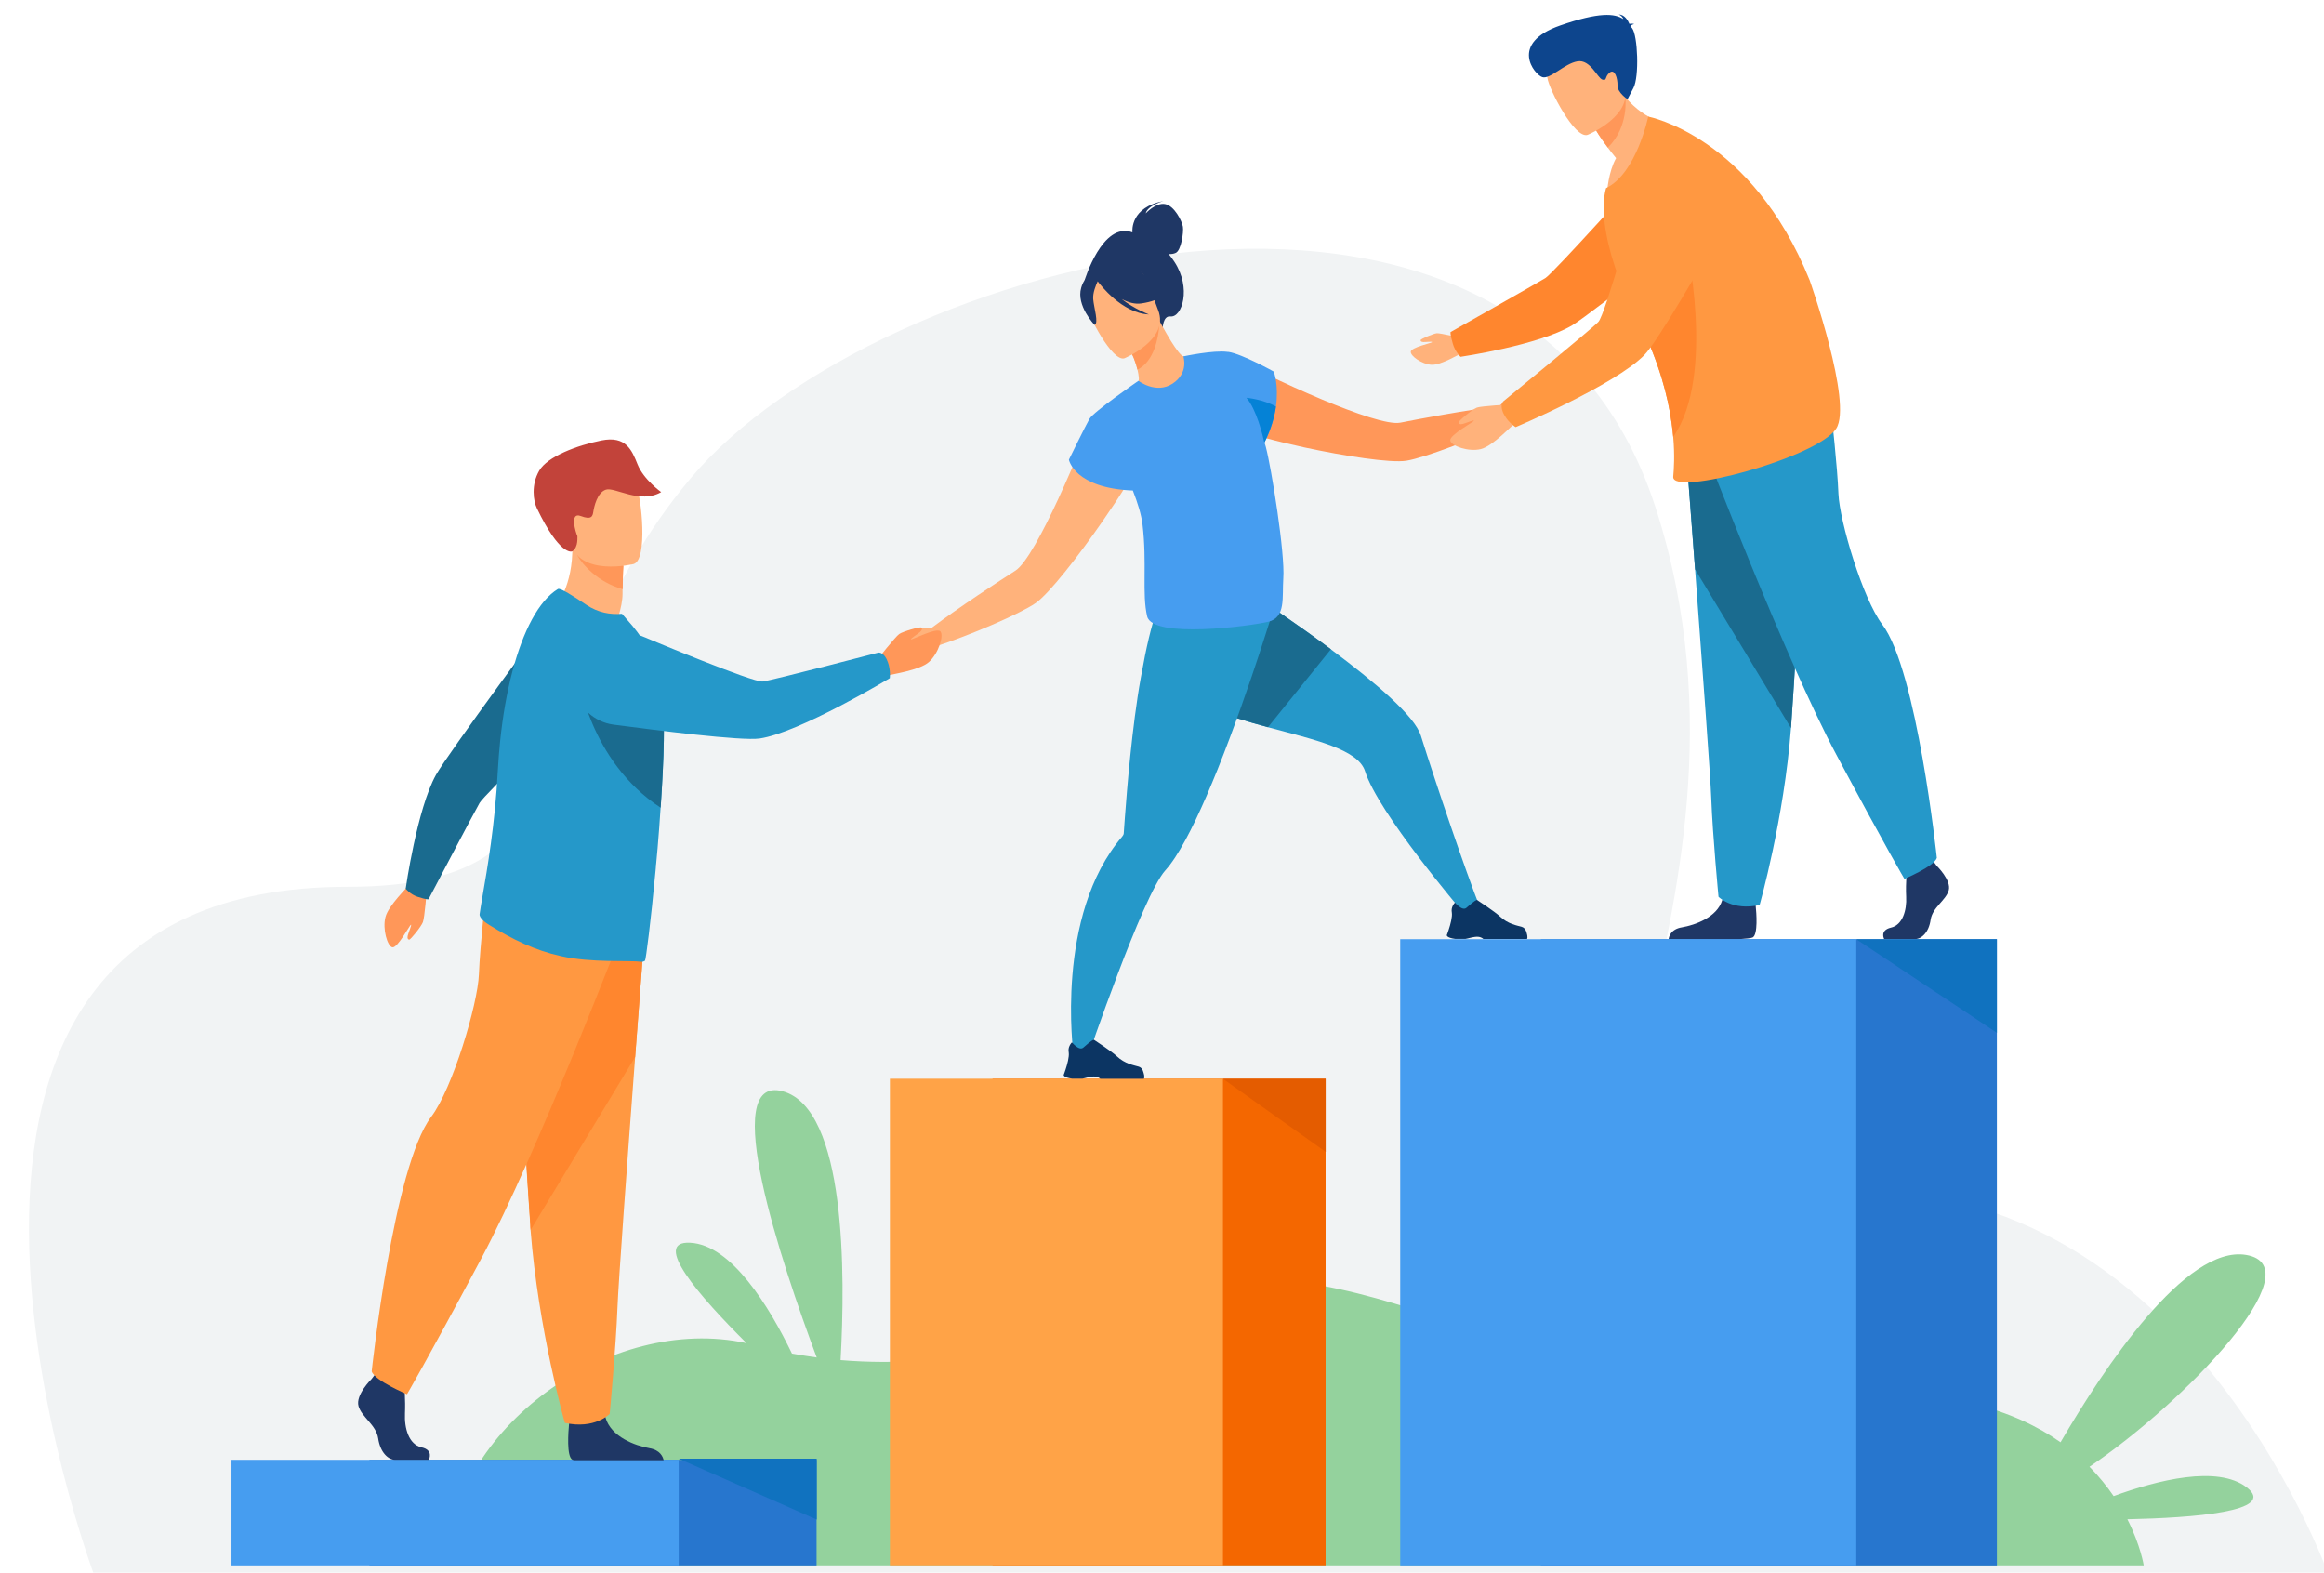 <svg xmlns="http://www.w3.org/2000/svg" xmlns:xlink="http://www.w3.org/1999/xlink" id="Layer_1" x="0px" y="0px" viewBox="0 0 160.63 108.69" xml:space="preserve">
<path fill="#F1F3F4" d="M6.56,109c0,0-17.97-47.71,17.45-47.71c18.71,0,11-13.09,23.73-28.24c12.72-15.15,57.21-27.25,66.68,2  s-13.93,51.47,8.68,47.66C150.27,78.13,161,109,161,109H6.56z"></path>
<path fill="#94D29D" d="M155.28,102.79c-2.02-1.54-6.15-0.5-9.19,0.61c-0.46-0.67-1.01-1.36-1.67-2.03  c6.56-4.42,15.62-13.84,10.82-14.64c-4.17-0.69-9.81,7.79-12.82,12.95c-3.13-2.2-7.92-3.82-15.23-3.25  c-18.98,1.45-33.82-11.35-44.75-7.08c-8.69,3.39-16.66,5.3-24.34,4.65c0.33-5.87,0.4-17.38-4-18.58c-4.47-1.21-0.09,11.87,2.35,18.4  c-0.57-0.08-1.14-0.17-1.71-0.27c-1.58-3.26-4.18-7.52-7.04-7.66c-2.69-0.14,0.63,3.69,3.9,6.94c-9.4-2.06-20.54,5.92-20.72,15.36  h117.29c0,0-0.21-1.38-1.13-3.19C151.56,104.9,157.47,104.47,155.28,102.79z"></path>
<g>
	<g>
		<rect x="25.53" y="100.89" fill="#2776CE" width="30.91" height="7.3"></rect>
		<rect x="16" y="100.89" fill="#469DF0" width="30.91" height="7.3"></rect>
	</g>
</g>
<g>
	<g>
		<g>
			
				<rect x="68.61" y="74.56" transform="matrix(-1 -1.224647e-16 1.224647e-16 -1 160.233 182.744)" fill="#F46700" width="23.02" height="33.63"></rect>
			
				<rect x="61.51" y="74.56" transform="matrix(-1 -1.224647e-16 1.224647e-16 -1 146.038 182.744)" fill="#FFA347" width="23.02" height="33.63"></rect>
		</g>
	</g>
	<polygon fill="#E45C00" points="84.53,74.56 91.63,79.61 91.63,74.56  "></polygon>
</g>
<g>
	<path fill="#FF9759" d="M105.07,27.08c-0.36-0.06-1.43,0.98-1.43,0.98l0,0c-2.29,0.28-5.64,0.91-6.84,1.15   c-0.85,0.17-3.15-0.65-5.4-1.59c-2.67-1.12-5.26-2.41-5.26-2.41c-1.48-0.08-3.16,2.75-0.16,4.54c0.46,0.27,2.18,0.74,4.17,1.17   c0,0,0,0,0,0c2.74,0.59,5.97,1.1,7.07,0.92c1.28-0.21,4.9-1.59,7.05-2.65v0c0,0,0,0,0.01,0c0.01,0,0.02-0.01,0.02-0.01   c0.13-0.06,0.66-0.31,1.01-0.29c0.4,0.02,1.3-0.75,1.33-0.95C106.66,27.74,105.42,27.13,105.07,27.08z"></path>
	<path fill="#2598C9" d="M102.27,62.66l-1.26,0.27c0,0-5.77-6.78-6.66-9.63c-0.48-1.52-3.52-2.18-6.71-3.04   c-2.77-0.75-5.65-1.65-7.02-3.41c-2.95-3.78,1.85-8.43,1.85-8.43s5.11,3.17,9.51,6.45c3.08,2.29,5.82,4.63,6.23,5.98   C99.23,54.12,101.35,60.34,102.27,62.66z"></path>
	<path fill="#0C3563" d="M100.58,64.89h0.71c0.24-0.04,0.41-0.11,0.66-0.14c0.37-0.05,0.54,0.11,0.57,0.14c0,0,0.01,0.01,0.01,0.01   h3.01c0.08-0.11,0-0.38-0.07-0.57c-0.05-0.13-0.15-0.23-0.28-0.27c-0.32-0.1-0.95-0.18-1.53-0.73c-0.32-0.31-1.57-1.13-1.57-1.13   l-0.01,0c-0.03,0-0.16,0.04-0.72,0.54c-0.29,0.26-0.79-0.36-0.79-0.36s-0.09,0.08-0.16,0.23c-0.06,0.12-0.1,0.28-0.06,0.48   c0.04,0.28-0.1,0.81-0.22,1.17c-0.07,0.22-0.13,0.37-0.13,0.37S99.97,64.81,100.58,64.89z"></path>
	<path fill="#1A6B8F" d="M91.99,44.87l-4.35,5.39c-2.77-0.75-5.65-1.65-7.02-3.41c-2.95-3.78,1.85-8.43,1.85-8.43   S87.59,41.59,91.99,44.87z"></path>
	<path fill="#2598C9" d="M88.04,42.05c0,0-0.35,1.16-0.92,2.89c-0.72,2.2-1.8,5.33-2.96,8.23c-0.26,0.64-0.52,1.27-0.78,1.87   c-0.97,2.23-1.96,4.15-2.84,5.12c-1.57,1.75-5.39,13-5.39,13l-0.95-0.28c0,0-1.33-9.6,3.37-15.07c0.05-0.06,0.09-0.13,0.1-0.2   c0,0,0,0,0,0c0.06-0.81,0.29-4.43,0.77-8.1c0.12-0.9,0.25-1.8,0.41-2.67c0.01-0.06,0.02-0.11,0.03-0.16c0.71-4,1.4-5.78,2.28-6.67   l6.5,1.93L88.04,42.05z"></path>
	<path fill="#0C3563" d="M74.1,74.55h0.71c0.24-0.04,0.41-0.11,0.66-0.14c0.37-0.05,0.54,0.11,0.57,0.14c0,0,0.01,0.01,0.01,0.01   h3.01c0.08-0.11,0-0.38-0.07-0.57c-0.05-0.13-0.15-0.23-0.28-0.27c-0.32-0.1-0.95-0.18-1.53-0.73c-0.32-0.31-1.57-1.13-1.57-1.13   l-0.01,0c-0.03,0-0.16,0.04-0.72,0.54c-0.29,0.26-0.79-0.36-0.79-0.36s-0.09,0.08-0.16,0.23c-0.06,0.12-0.1,0.28-0.06,0.48   c0.04,0.28-0.1,0.81-0.22,1.17c-0.07,0.22-0.13,0.37-0.13,0.37S73.49,74.47,74.1,74.55z"></path>
	<path fill="#FFB27B" d="M75.49,28.99c0,0-1.09,2.78-2.34,5.48c-1.05,2.27-2.23,4.5-2.97,4.97c-1.05,0.67-3.93,2.55-5.8,3.96   c0,0-1.46-0.01-1.69,0.28c-0.23,0.29-0.75,1.61-0.6,1.74c0.15,0.13,1.31,0.07,1.6-0.23c0.25-0.26,0.79-0.45,0.93-0.5   c0.01,0,0.02-0.01,0.03-0.01c0,0,0.01,0,0.01,0v0c2.27-0.73,5.84-2.25,6.92-3c0.93-0.64,2.99-3.29,4.63-5.66c0,0,0,0,0,0   c1.19-1.71,2.16-3.27,2.33-3.8C79.6,28.8,76.53,27.89,75.49,28.99z"></path>
	<path fill="#1F3765" d="M81.17,18.09c-0.13-0.2-0.26-0.37-0.39-0.53c0.16,0,0.34-0.01,0.48-0.08c0.38-0.16,0.56-1.43,0.5-1.81   c-0.06-0.38-0.59-1.46-1.24-1.57c-0.65-0.11-1.33,0.65-1.33,0.65c0.12-0.55,1.23-0.86,1.23-0.86c-2.28,0.44-2.16,2.03-2.15,2.17   c-2.08-0.78-3.31,3.33-3.31,3.33l5.4,3.33c0,0,0.01-0.91,0.53-0.85C81.7,21.97,82.37,19.91,81.17,18.09z"></path>
	<path fill="#FFB27B" d="M81.52,26.7c-1.24,0.61-2.88-0.27-2.87-0.28c0.11-0.11,0.07-0.44-0.03-0.88c-0.1-0.45-0.33-1.07-0.75-1.81   c-0.09-0.16-0.18-0.31-0.28-0.48l0.14-0.06l2.41-1.01c0,0,0.39,0.73,0.8,1.4c0.35,0.56,0.71,1.05,0.87,1.04   C81.8,24.61,83.39,25.76,81.52,26.7z"></path>
	<path fill="#FF9759" d="M80.13,22.44c-0.06,0.9-0.35,2.52-1.51,3.11c-0.1-0.45-0.33-1.07-0.75-1.81L80.13,22.44z"></path>
	<path fill="#FFB27B" d="M77.72,24.76c0,0,3.13-1.29,2.33-3.32c-0.8-2.03-0.93-3.56-2.97-2.82c-2.03,0.74-2.12,1.68-2.01,2.42   C75.19,21.78,76.89,25.04,77.72,24.76z"></path>
	<path fill="#1F3765" d="M78.89,20.97c1.45-0.21,1.87-0.82,1.87-0.82s-1.33-0.4-2.12-1.76c0,0-1.63-0.57-2.83,0.39   c-0.07,0.1-0.13,0.22-0.15,0.36c-0.28-0.09-0.69-0.07-0.93,0.75c-0.36,1.23,0.92,2.56,0.92,2.56c0.31-0.09-0.04-1.18-0.09-1.77   c-0.04-0.43,0.19-0.98,0.31-1.24c0.15,0.21,1.68,2.21,3.54,2.29c0,0-0.98-0.36-1.88-1.06C77.97,20.9,78.45,21.04,78.89,20.97z"></path>
	<path fill="#469DF0" d="M87.49,30.88c-0.03-0.1-0.06-0.2-0.09-0.3c0.47-0.93,0.69-1.77,0.79-2.48c0.21-1.5-0.15-2.42-0.15-2.42   s-2.17-1.21-3.13-1.36c0,0-0.01,0-0.01,0c-0.01,0-0.02,0-0.04,0c-0.97-0.14-3.07,0.31-3.07,0.31s0.4,1.13-0.74,1.88   c-1.14,0.75-2.36-0.19-2.36-0.19c-0.04,0.03-0.08,0.05-0.12,0.08c0,0,0,0,0,0c0,0-3,2.07-3.27,2.55c-0.27,0.47-1.42,2.82-1.42,2.82   s0.37,1.97,4.42,2.13c0.33,0.85,0.59,1.67,0.67,2.36c0.32,2.67-0.05,4.78,0.32,6.34c0.38,1.56,7.15,0.67,8.37,0.37   c1.23-0.3,0.95-1.67,1.04-3C88.83,38.28,87.88,32.36,87.49,30.88z"></path>
	<path fill="#0582D6" d="M88.19,28.1c-0.1,0.71-0.33,1.55-0.8,2.49c-0.11-0.49-0.54-2.29-1.24-3.1   C86.16,27.49,87.33,27.6,88.19,28.1z"></path>
</g>
<g>
	<path fill="#FF9759" d="M60.62,45.61c0,0,1.26-1.6,1.53-1.79c0.27-0.19,1.46-0.52,1.53-0.45c0.07,0.07,0.07,0.16-0.08,0.3   c-0.15,0.14-0.71,0.48-0.63,0.52c0.08,0.04,1.78-0.85,2.03-0.55c0.25,0.3-0.14,1.53-0.79,2.11c-0.66,0.59-2.61,0.84-2.73,0.92   C60.43,47.37,60.62,45.61,60.62,45.61z"></path>
	<path fill="#FFB27B" d="M38.41,41.92c0,0,1.81,2.25,4.12,1.31c0,0,0.5-1.26,0.5-2.18c0-0.11,0-0.22,0-0.33   c0.01-1.04,0.05-1.63,0.05-1.63s0,0,0,0c-0.1-0.05-3.53-1.51-3.52-1.39C39.62,40.51,38.41,41.92,38.41,41.92z"></path>
	<path fill="#FF9759" d="M39.9,38.37c0.33,0.64,1.46,1.89,3.14,2.35c0.01-1.04,0.05-1.63,0.05-1.63s0,0,0,0   C42.99,39.06,39.8,38.18,39.9,38.37z"></path>
	<path fill="#FFB27B" d="M43.8,38.98c0,0-3.85,0.95-4.38-1.57c-0.53-2.51-1.38-4.09,1.06-4.8c2.44-0.71,3.12,0.14,3.49,0.93   C44.34,34.35,44.79,38.67,43.8,38.98z"></path>
	<path fill="#C2433A" d="M39.56,38.1c-0.05,0.04-0.88,0.3-2.45-2.97c-0.25-0.51-0.41-1.62,0.16-2.6c0.57-0.98,2.61-1.75,4.3-2.09   c1.69-0.34,2.1,0.66,2.5,1.66c0.42,1.05,1.63,1.91,1.63,1.91c-1.46,0.85-3.21-0.37-3.82-0.17c-0.61,0.2-0.82,1.2-0.87,1.52   c-0.05,0.32-0.12,0.59-0.88,0.3c-0.77-0.29-0.35,1.13-0.22,1.4C39.89,37.08,40,37.8,39.56,38.1z"></path>
	<g>
		<path fill="#1F3765" d="M29.64,100.89h-2.33c-0.49,0-1.03-0.52-1.17-1.47c-0.14-0.95-1.14-1.47-1.36-2.24    c-0.22-0.78,0.9-1.87,0.9-1.87l0.19-0.25l0.19-0.26l1.85,0.46c0,0,0.05,0.47,0.07,1.06c0.02,0.43,0.03,0.92,0.01,1.36    c-0.05,1.04,0.27,2.15,1.14,2.35C30,100.22,29.64,100.89,29.64,100.89z"></path>
		<path fill="#1F3765" d="M45.87,100.92h-6.18c-0.06-0.01-0.1-0.03-0.13-0.04c-0.41-0.22-0.28-1.92-0.23-2.45    c0.01-0.1,0.02-0.15,0.02-0.15s2.17-1.87,2.47-0.44c0.01,0.04,0.02,0.09,0.03,0.13v0c0.38,1.34,2.06,1.95,3.04,2.12    C45.63,100.22,45.82,100.68,45.87,100.92z"></path>
		<path fill="#FF9841" d="M44.62,63.57c0,0-0.33,4.3-0.72,9.48c-0.53,7.03-1.16,15.66-1.22,17.29c-0.11,2.84-0.54,7.38-0.54,7.38    s-1.03,1.08-3.1,0.62c0,0-1.84-6.48-2.37-13.34c-0.01-0.11-0.02-0.23-0.02-0.34c-0.49-6.98-1.25-21.69-1.25-21.69L44.62,63.57z"></path>
		<path fill="#FF862E" d="M44.62,63.57c0,0-0.33,4.3-0.72,9.48L36.68,85c-0.01-0.11-0.02-0.23-0.02-0.34    c-0.49-6.98-1.25-21.69-1.25-21.69L44.62,63.57z"></path>
		<path fill="#FF9841" d="M43.12,64.08c0,0-5.95,15.58-9.86,22.91c-3.91,7.32-5.13,9.37-5.13,9.37s-2.24-0.94-2.44-1.58    c0,0,1.5-14.14,4.11-17.59c1.48-1.95,3.22-7.79,3.3-9.84c0.08-2.04,0.53-6.09,0.53-6.09L43.12,64.08z"></path>
	</g>
	<g>
		<path fill="#FF9759" d="M29.5,61.48c0,0-0.15,1.95-0.27,2.25c-0.11,0.3-0.86,1.23-0.95,1.21c-0.09-0.01-0.14-0.09-0.1-0.27    c0.04-0.19,0.3-0.77,0.22-0.76c-0.08,0.02-0.94,1.66-1.29,1.56c-0.34-0.09-0.68-1.26-0.47-2.08c0.2-0.82,1.59-2.12,1.64-2.25    C28.74,60.01,29.5,61.48,29.5,61.48z"></path>
		<path fill="#1A6B8F" d="M28.86,61.98c0.66,0.22,0.76,0.17,0.76,0.17s3.2-6.1,3.53-6.66c0.32-0.56,6.8-6.84,6.8-6.84l-1.66-6.49    c0,0-7.37,9.97-8.16,11.4c-1.31,2.36-2.09,7.86-2.09,7.86S28.34,61.81,28.86,61.98z"></path>
	</g>
	<path fill="#2598C9" d="M45.88,51.2c-0.02,1.33-0.1,2.83-0.2,4.35c-0.01,0.09-0.01,0.18-0.02,0.27c-0.06,0.94-0.13,1.89-0.21,2.81   c-0.03,0.37-0.07,0.73-0.1,1.09l-0.01,0.05c0,0.13-0.02,0.28-0.03,0.41c-0.32,3.45-0.67,6.18-0.73,6.22   c-0.08,0.05-0.16,0.08-0.25,0.07c-0.87-0.11-3.45,0.09-5.56-0.39c-1.78-0.39-3.32-1.14-4.95-2.15c-0.22-0.13-0.71-0.49-0.67-0.75   c0.04-0.29,0.11-0.71,0.2-1.24c0.32-1.84,0.87-4.99,1.06-8.69c0.04-0.69,0.09-1.37,0.16-2.04c0.18-1.74,0.47-3.39,0.86-4.86   c0.73-2.73,1.79-4.82,3.13-5.64c0.17-0.1,1.11,0.52,1.98,1.1c0.8,0.53,1.64,0.68,2.45,0.61l0.72,0.83c0.87,1.06,1.8,2.46,2.05,4.46   c0.02,0.15,0.04,0.3,0.05,0.47C45.88,49.02,45.9,50.05,45.88,51.2z"></path>
	<path fill="#1A6B8F" d="M45.88,51.2c-0.02,1.33-0.1,2.83-0.2,4.35c-0.01,0.09-0.01,0.18-0.02,0.27c-4.95-3.24-5.71-9.16-5.71-9.16   c2.43,0.11,4.37,0.7,5.86,1.53C45.88,49.02,45.9,50.05,45.88,51.2z"></path>
	<g>
		<path fill="#2598C9" d="M61.37,45.77c-0.25-0.72-0.65-0.67-0.65-0.67s-7.35,1.92-8.01,2c-0.66,0.08-7.92-2.96-7.92-2.96    s-2.86-1.34-4.19-0.12c-1.16,1.06-1.22,2.41-0.94,3.54c0.32,1.35,1.42,2.34,2.73,2.52c2.96,0.39,8.87,1.14,10.11,0.96    c2.76-0.4,9-4.17,9-4.17S61.57,46.33,61.37,45.77z"></path>
	</g>
</g>
<g id="man_2_">
	<g>
		<path fill="#1F3765" d="M133.87,59.85c0,0,1.02,0.99,0.82,1.69c-0.2,0.7-1.12,1.17-1.25,2.03c-0.12,0.86-0.62,1.33-1.07,1.33    c-0.45,0-2.14,0-2.14,0s-0.33-0.6,0.47-0.79c0.8-0.18,1.1-1.19,1.05-2.13c-0.05-0.94,0.07-2.19,0.07-2.19l1.69-0.42L133.87,59.85z    "></path>
		<path fill="#1F3765" d="M121.14,64.79c-0.1,0.05-0.47,0.09-0.97,0.12h-4.84c0.02-0.15,0.13-0.69,0.92-0.82    c0.89-0.15,2.44-0.69,2.79-1.89c0.01-0.04,0.02-0.08,0.03-0.12c0.27-1.28,2.27,0.39,2.27,0.39s0.01,0.05,0.01,0.14    C121.4,63.08,121.52,64.59,121.14,64.79z"></path>
		<path fill="#2598C9" d="M116.5,30.66c0,0,0.3,3.95,0.66,8.69c0.48,6.45,1.07,14.36,1.12,15.86c0.1,2.6,0.5,6.77,0.5,6.77    s0.95,0.99,2.84,0.57c0,0,1.69-5.95,2.17-12.24c0.01-0.1,0.01-0.21,0.02-0.31c0.45-6.41,1.15-19.9,1.15-19.9L116.5,30.66z"></path>
		<path fill="#1A6B8F" d="M116.5,30.66c0,0,0.3,3.95,0.66,8.69l6.63,10.97c0.01-0.1,0.01-0.21,0.02-0.31    c0.45-6.41,1.15-19.9,1.15-19.9L116.5,30.66z"></path>
		<path fill="#2598C9" d="M117.88,31.13c0,0,5.46,14.3,9.04,21.02c3.59,6.72,4.71,8.59,4.71,8.59s2.06-0.86,2.24-1.45    c0,0-1.37-12.97-3.77-16.13c-1.36-1.79-2.95-7.15-3.03-9.02c-0.07-1.88-0.49-5.59-0.49-5.59L117.88,31.13z"></path>
	</g>
	<g>
		<path fill="#FFB27B" d="M101.05,23.37c0,0-1.48-0.35-1.73-0.34c-0.25,0.02-1.12,0.4-1.13,0.47c-0.01,0.07,0.03,0.13,0.18,0.14    c0.15,0.01,0.65-0.06,0.61,0.01c-0.03,0.06-1.46,0.36-1.47,0.66c-0.02,0.3,0.77,0.86,1.43,0.9c0.66,0.04,1.96-0.77,2.07-0.78    C101.95,24.35,101.05,23.37,101.05,23.37z"></path>
		<path fill="#FF862E" d="M100.42,23.77c-0.21-0.71-0.16-0.82-0.16-0.82s6-3.39,6.55-3.73c0.55-0.34,6.75-7.24,6.75-7.24l6.35,1.83    c0,0-9.83,7.82-11.24,8.67c-2.33,1.39-7.72,2.18-7.72,2.18S100.58,24.32,100.42,23.77z"></path>
	</g>
	<path fill="#FFB27B" d="M115.48,8.62c0,0-2.23,4.09-4.4,4.63c0,0,0.09-1.38,0.62-2.32c-0.22-0.27-0.41-0.51-0.57-0.73   c-0.55-0.73-0.81-1.18-0.81-1.18l0.74-2.08l0.5-1.41c0.24,0.46,0.51,0.85,0.78,1.18C113.76,8.43,115.48,8.62,115.48,8.62z"></path>
	<path fill="#FF9759" d="M112.34,6.71c0,0,0.27,2.05-1.21,3.49c-0.55-0.73-0.81-1.18-0.81-1.18l0.74-2.08   C111.84,6.69,112.34,6.71,112.34,6.71z"></path>
	<path fill="#FFB27B" d="M109.73,9.32c0,0,3.33-1.36,2.49-3.51c-0.84-2.15-0.98-3.78-3.13-3c-2.16,0.77-2.25,1.77-2.14,2.56   C107.05,6.16,108.84,9.62,109.73,9.32z"></path>
	<path fill="#FF9841" d="M126.91,29.63c-1.34,2.02-11.37,4.71-11.26,3.32c0.05-0.53,0.11-1.48,0-2.75c-0.03-0.3-0.06-0.62-0.11-0.95   c-0.25-1.83-0.86-4.19-2.21-6.92c-0.1-0.2-0.21-0.41-0.32-0.62c-0.56-1.06-1.03-2.17-1.39-3.27c-0.7-2.1-0.98-4.11-0.62-5.42   c0-0.01,0-0.01,0.01-0.02c2.1-1.01,2.91-4.94,2.91-4.94s7.15,1.34,11.16,11.31C125.08,19.36,128.08,27.87,126.91,29.63z"></path>
	<path fill="#FF862E" d="M115.65,30.19c-0.03-0.3-0.06-0.62-0.11-0.95c-0.25-1.83-0.86-4.19-2.21-6.92c0.23-1.47,0.55-2.69,0.9-3.24   c1.43-2.24,2.26-2.58,2.26-2.58S118.64,25.93,115.65,30.19z"></path>
	<g>
		<path fill="#FFB27B" d="M104.37,27.95c0,0-1.98,0.11-2.29,0.22c-0.31,0.12-1.27,0.92-1.26,1.02c0.01,0.1,0.08,0.16,0.28,0.11    c0.19-0.04,0.79-0.31,0.77-0.22c-0.02,0.09-1.71,0.99-1.63,1.37c0.08,0.38,1.26,0.79,2.1,0.59s2.2-1.69,2.34-1.75    C105.84,28.84,104.37,27.95,104.37,27.95z"></path>
		<path fill="#FF9841" d="M104,28.73c-0.4-0.67-0.11-0.98-0.11-0.98s6.11-5,6.59-5.51c0.48-0.51,2.7-8.55,2.7-8.55    s0.76-3.26,2.55-3.62c1.55-0.31,2.63,0.49,3.33,1.43c0.84,1.12,0.92,2.67,0.22,3.9c-1.56,2.75-4.71,8.21-5.63,9.14    c-2.05,2.08-8.89,4.98-8.89,4.98S104.31,29.26,104,28.73z"></path>
	</g>
	<path fill="#0D458D" d="M112.69,1.81c0.02-0.05,0.09-0.1,0.26-0.15c0,0-0.15-0.05-0.33-0.01C112.52,1.41,112.29,1,111.87,1   c0,0,0.24,0.07,0.33,0.32c-0.58-0.39-1.66-0.5-4.36,0.44c-3.56,1.24-1.78,3.4-1.24,3.57c0.54,0.17,1.53-0.94,2.43-1.09   c0.89-0.15,1.38,1.15,1.72,1.26c0.34,0.11,0.15-0.19,0.5-0.48c0.36-0.3,0.56,0.4,0.55,0.89c-0.01,0.49,0.69,0.95,0.69,0.95   s0,0,0.41-0.78c0.41-0.78,0.3-3.62-0.09-4.13C112.76,1.9,112.73,1.86,112.69,1.81z"></path>
</g>
<polygon fill="#1072BF" points="56.45,100.81 56.45,105.02 46.91,100.81 "></polygon>
<rect x="106.5" y="64.91" fill="#2776CE" width="31.52" height="43.28"></rect>
<rect x="96.78" y="64.91" fill="#469DF0" width="31.52" height="43.28"></rect>
<polygon fill="#1072BF" points="138.02,64.91 138.02,71.38 128.3,64.91 "></polygon>
</svg>